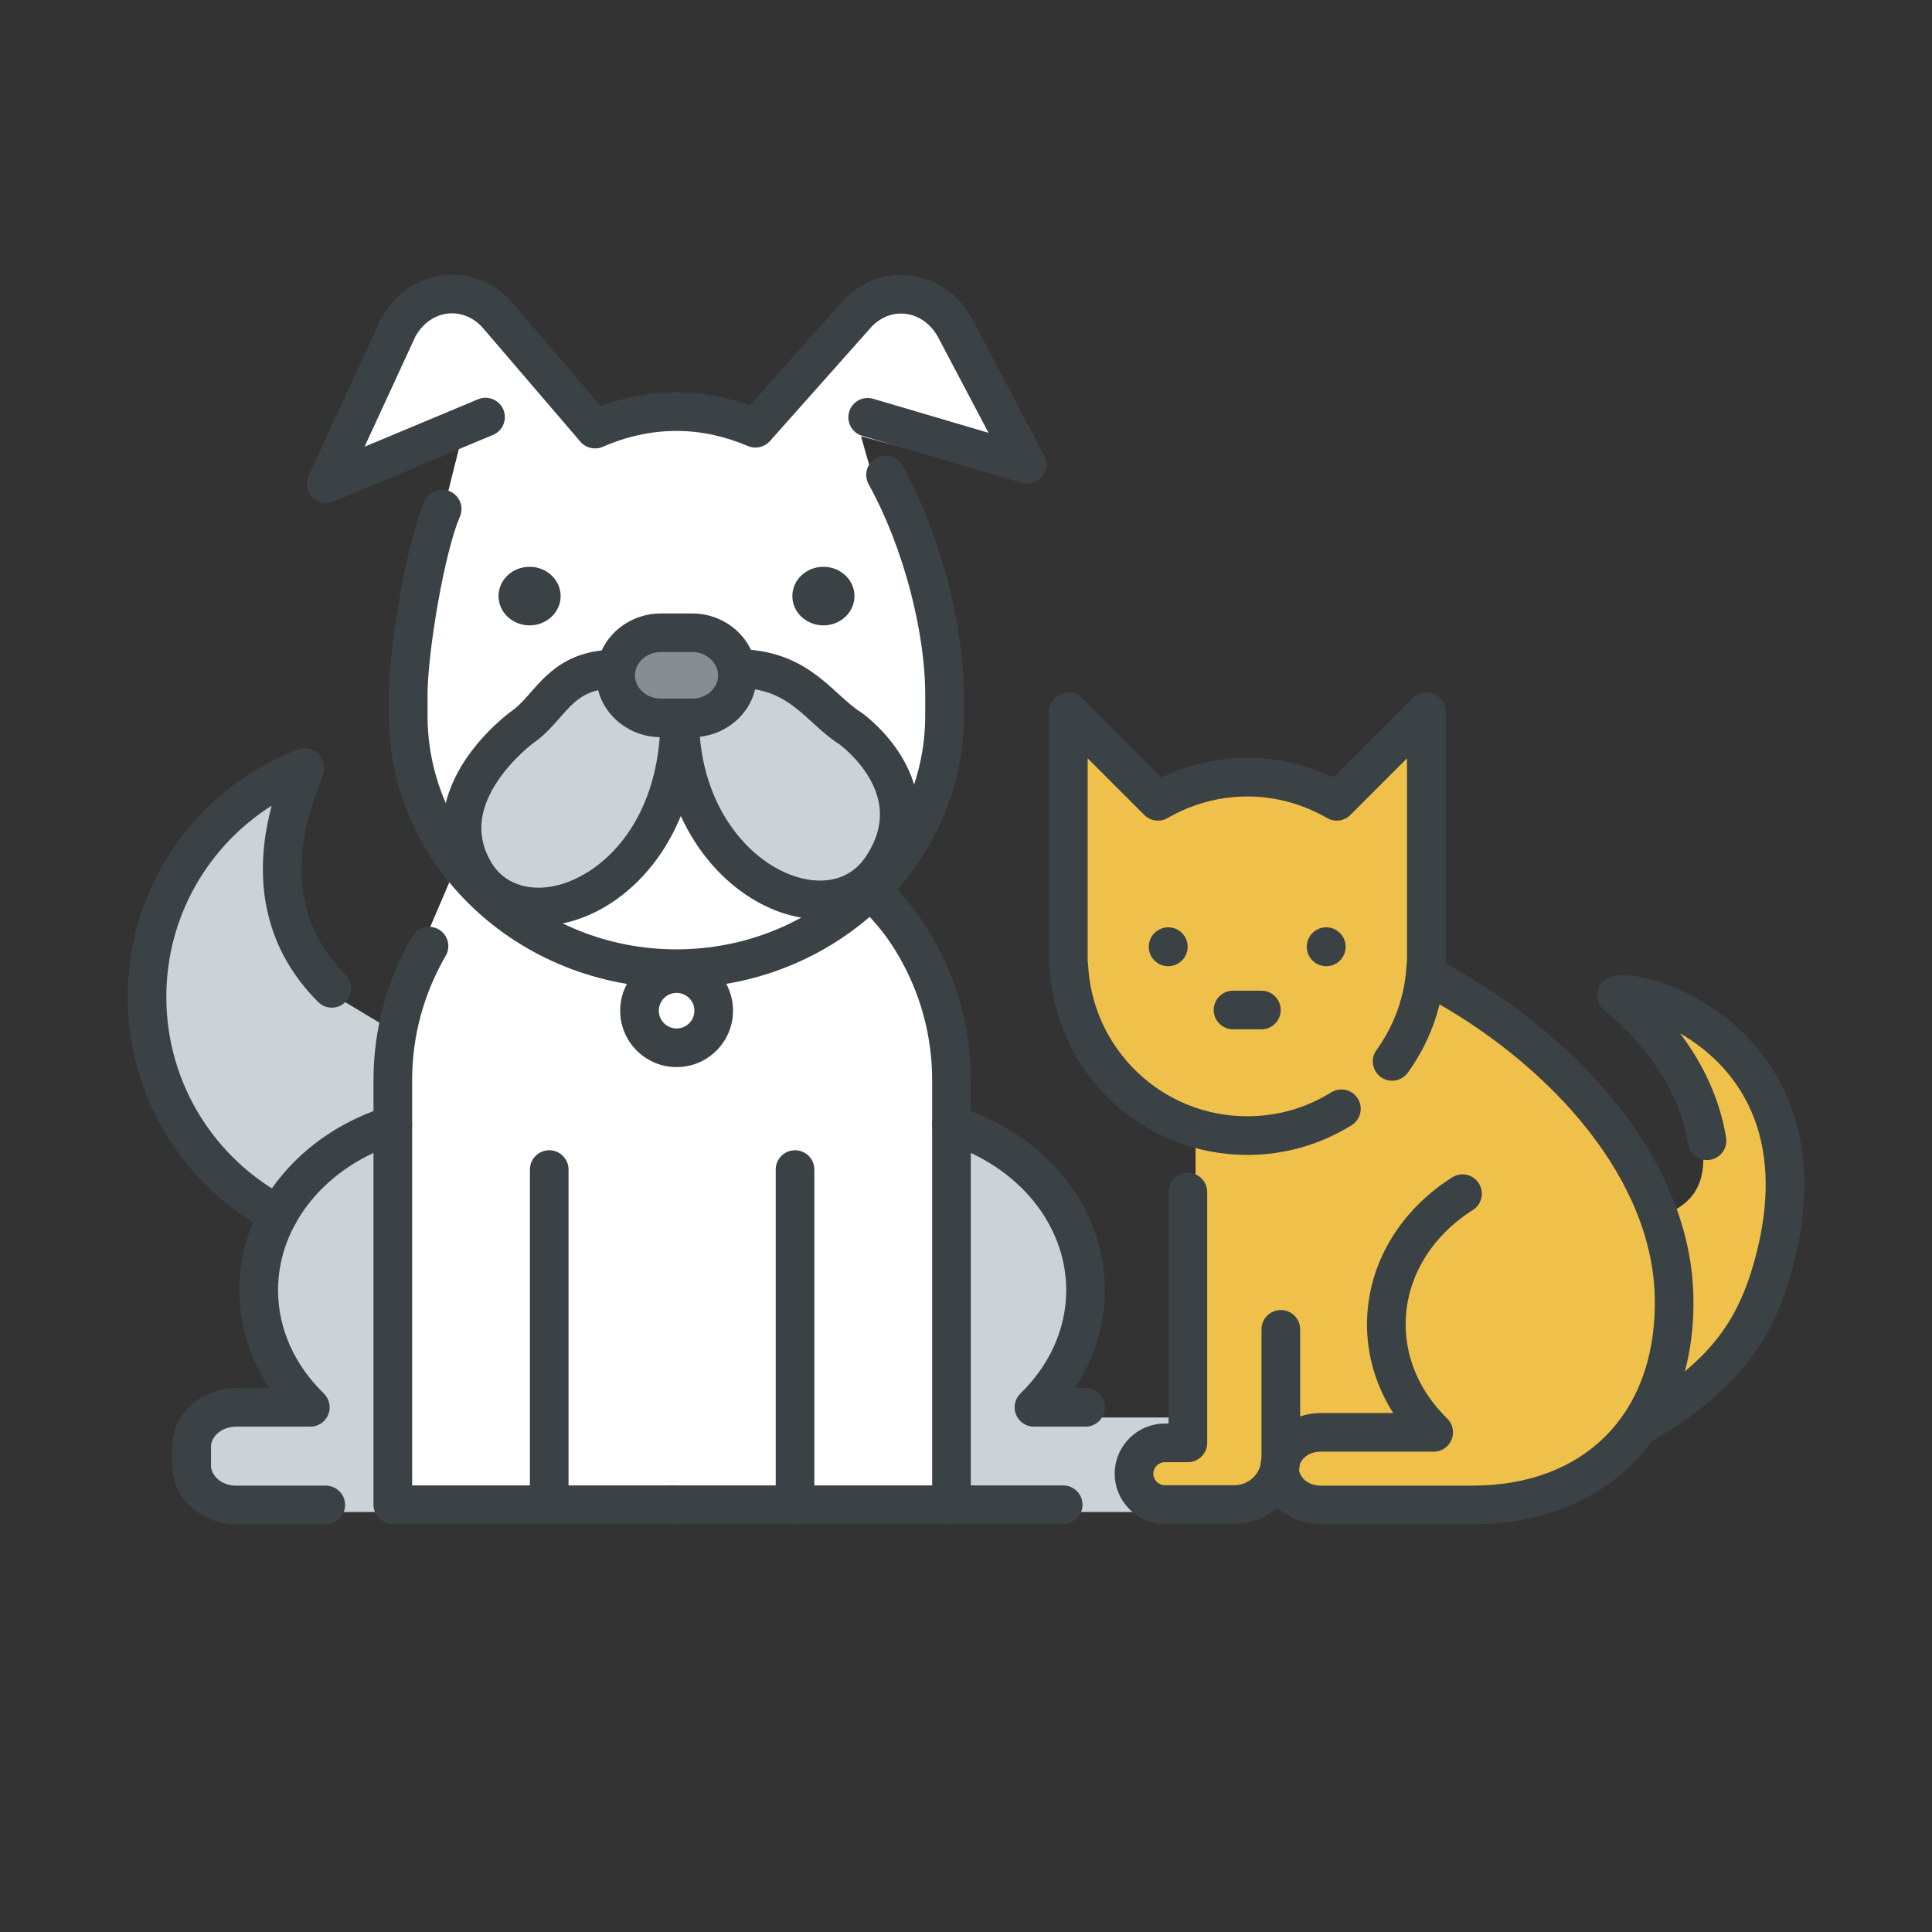 
<svg width="100" height="100" viewBox="0 0 100 100" fill="none" xmlns="http://www.w3.org/2000/svg">
<rect x="0" y="0" width="100" height="100" fill="#333333" stroke="none"/>
<path d="M23.369 45.408L20.109 53.017V78.016H48.913V58.995C48.913 57.727 48.804 54.429 48.37 51.386C47.935 48.343 46.014 46.495 45.109 45.951C45.833 45.589 47.5 43.56 48.37 38.343C49.239 33.125 46.92 29.285 45.652 26.386L44.565 22.582L52.717 24.756C51.812 22.401 49.782 17.473 48.913 16.603C47.826 15.517 45.109 14.973 44.565 15.517C44.13 15.951 40.398 20.408 38.587 22.582C38.225 22.401 36.956 22.038 34.782 22.038C32.609 22.038 30.616 22.401 29.891 22.582C28.804 20.589 26.087 16.386 23.913 15.517C21.739 14.647 20.471 15.879 20.109 16.603L17.391 24.756L23.913 22.582L22.282 29.103C21.196 33.451 20.652 36.169 20.652 38.886C20.652 41.06 22.464 44.14 23.369 45.408Z" fill="white"/>
<path d="M10.401 73.913L15.292 73.37C14.205 72.102 12.249 68.804 13.118 65.761C13.625 63.987 13.911 63.234 14.06 62.987C12.558 62.387 9.612 60.677 8.771 58.152C7.684 54.891 6.597 48.913 9.314 45.109C11.488 42.065 14.205 40.58 15.292 40.217C14.568 41.848 13.336 45.652 14.205 47.826C15.075 50 17.104 51.268 17.466 51.63L20.184 53.261V78.261H11.488C10.117 78.08 7.981 76.957 10.401 73.913Z" fill="#CCD3D7"/>
<path d="M52.792 59.783L48.988 58.152V78.261H58.696V76.331C58.696 75.027 60.507 74.701 61.413 74.701V73.37H53.879C54.242 73.007 55.184 71.63 56.053 69.022C56.923 66.413 54.242 61.413 52.792 59.783Z" fill="#CCD3D7"/>
<path d="M61.881 72.826V58.696C60.613 58.333 57.391 56.196 56.522 52.717C55.652 49.239 55.435 40.761 55.435 36.956L59.782 41.304C60.688 40.942 62.935 40.217 64.674 40.217C66.413 40.217 68.297 40.942 69.022 41.304L73.913 36.956V51.087C76.268 51.812 81.63 54.022 84.239 59.239C85.305 61.37 85.813 62.722 85.895 63.031C86.983 62.491 88.632 61.931 88.043 58.696C87.174 53.913 85.145 51.63 84.239 51.087C86.594 51.63 91.413 53.696 91.848 57.609C92.391 62.5 92.391 64.674 90.217 69.565C88.913 71.739 86.413 73.007 85.326 73.37C84.964 74.457 83.077 76.549 78.729 77.418C73.294 78.505 70.034 77.717 63.512 77.717H59.164V75.788C59.164 74.484 60.975 74.157 61.881 74.157V72.826Z" fill="#EFC14A"/>
<path fill-rule="evenodd" clip-rule="evenodd" d="M45.351 23.706C45.834 23.439 46.443 23.613 46.71 24.096C48.674 27.64 49.889 32.355 49.889 35.958V37.049C49.889 44.855 43.139 51.138 35.009 51.138C26.879 51.138 20.13 44.855 20.13 37.049V35.958C20.13 34.719 20.367 32.731 20.703 30.839C21.036 28.965 21.492 27.03 21.974 25.943C22.198 25.438 22.788 25.21 23.293 25.434C23.798 25.658 24.026 26.249 23.802 26.753C23.428 27.597 23.005 29.317 22.672 31.189C22.343 33.044 22.13 34.895 22.13 35.958V37.049C22.13 43.641 27.872 49.138 35.009 49.138C42.147 49.138 47.889 43.641 47.889 37.049V35.958C47.889 32.711 46.768 28.328 44.961 25.066C44.693 24.583 44.868 23.974 45.351 23.706Z" fill="#3B4246"/>
<path fill-rule="evenodd" clip-rule="evenodd" d="M19.731 16.485C21.145 13.889 24.478 13.414 26.465 15.618C26.47 15.624 26.476 15.63 26.481 15.636L31.092 21.015C32.33 20.56 33.65 20.305 35.021 20.305C36.352 20.305 37.622 20.552 38.819 20.982L43.573 15.634L43.575 15.632C45.553 13.419 48.886 13.906 50.309 16.492L50.317 16.508L54.041 23.565C54.229 23.921 54.185 24.354 53.931 24.665C53.676 24.977 53.26 25.105 52.874 24.991L44.627 22.559C44.098 22.402 43.795 21.846 43.951 21.317C44.107 20.787 44.663 20.484 45.193 20.64L51.166 22.402L48.553 17.45C47.754 16.007 46.071 15.842 45.067 16.963C45.067 16.964 45.066 16.964 45.066 16.965L39.851 22.831C39.566 23.152 39.108 23.255 38.713 23.087C37.537 22.588 36.305 22.305 35.021 22.305C33.69 22.305 32.404 22.599 31.201 23.126C30.798 23.303 30.326 23.195 30.04 22.861L24.971 16.948C23.956 15.831 22.291 16.003 21.502 17.415L18.869 23.122L24.746 20.666C25.256 20.453 25.841 20.693 26.054 21.203C26.267 21.712 26.027 22.298 25.517 22.511L17.27 25.958C16.89 26.117 16.451 26.026 16.165 25.73C15.879 25.433 15.804 24.991 15.977 24.616L19.701 16.545C19.71 16.525 19.721 16.505 19.731 16.485Z" fill="#3B4246"/>
<path d="M27.174 37.5L30.978 34.783H38.587L41.848 35.87L44.022 38.044L46.196 40.761V44.022L43.478 46.739L39.674 45.652L36.956 42.391L35.326 40.761L34.782 41.304L30.978 45.652L26.63 47.283L24.456 45.109L23.913 41.848L27.174 37.5Z" fill="#CCD3D7"/>
<path d="M35.831 37.158H34.2C32.916 37.158 31.863 36.166 31.863 34.955C31.863 33.744 32.916 32.751 34.2 32.751H35.831C37.114 32.751 38.167 33.744 38.167 34.955C38.179 36.166 37.126 37.158 35.831 37.158Z" fill="#878E92"/>
<path fill-rule="evenodd" clip-rule="evenodd" d="M34.2 33.751C33.412 33.751 32.863 34.351 32.863 34.955C32.863 35.559 33.412 36.158 34.2 36.158H35.831C36.636 36.158 37.173 35.556 37.167 34.964L37.167 34.955C37.167 34.351 36.618 33.751 35.831 33.751H34.2ZM34.147 38.158C32.65 38.135 31.32 37.132 30.959 35.723C30.351 35.865 29.952 36.148 29.603 36.478C29.387 36.682 29.202 36.893 28.986 37.139C28.913 37.223 28.836 37.31 28.753 37.403C28.451 37.741 28.087 38.125 27.624 38.446C27.618 38.45 27.609 38.457 27.596 38.466C27.568 38.488 27.524 38.522 27.468 38.568C27.355 38.659 27.192 38.797 27.002 38.976C26.618 39.336 26.141 39.846 25.738 40.455C24.932 41.675 24.511 43.128 25.452 44.676C26.282 46.042 28.227 46.438 30.299 45.214C32.139 44.127 33.876 41.789 34.147 38.158ZM27.043 37.631L26.457 36.821C26.464 36.816 26.471 36.811 26.478 36.806C26.741 36.626 26.979 36.387 27.261 36.071C27.318 36.008 27.378 35.939 27.441 35.867C27.669 35.606 27.938 35.3 28.229 35.025C28.927 34.364 29.815 33.816 31.144 33.666C31.67 32.521 32.873 31.751 34.2 31.751H35.831C37.146 31.751 38.339 32.508 38.873 33.637C40.362 33.773 41.428 34.321 42.292 34.972C42.707 35.284 43.079 35.624 43.403 35.92C43.452 35.964 43.499 36.008 43.545 36.049C43.918 36.388 44.228 36.656 44.554 36.861C44.569 36.87 44.584 36.88 44.599 36.891L44.022 37.707C44.599 36.891 44.599 36.89 44.599 36.891L44.601 36.892L44.603 36.893L44.608 36.897L44.623 36.908C44.636 36.917 44.652 36.929 44.672 36.944C44.712 36.974 44.767 37.017 44.833 37.071C44.966 37.178 45.147 37.333 45.353 37.532C45.762 37.926 46.286 38.51 46.72 39.253C47.154 39.998 47.512 40.929 47.543 42.002C47.575 43.087 47.271 44.25 46.486 45.435C45.632 46.724 44.36 47.417 42.968 47.554C41.599 47.688 40.158 47.284 38.87 46.482C37.407 45.57 36.1 44.123 35.24 42.236C34.353 44.398 32.923 45.987 31.317 46.936C28.707 48.477 25.359 48.373 23.743 45.715C22.238 43.239 23.041 40.91 24.069 39.353C24.583 38.575 25.176 37.947 25.633 37.518C25.863 37.302 26.063 37.132 26.208 37.014C26.28 36.956 26.34 36.91 26.382 36.877C26.403 36.861 26.42 36.848 26.433 36.839L26.449 36.827L26.454 36.823L26.457 36.821C26.457 36.821 26.457 36.821 27.043 37.631ZM36.225 38.136C36.501 41.388 38.135 43.667 39.928 44.784C40.918 45.401 41.924 45.647 42.773 45.563C43.597 45.483 44.314 45.092 44.819 44.33C45.392 43.465 45.563 42.706 45.544 42.061C45.525 41.404 45.305 40.798 44.992 40.261C44.678 39.723 44.286 39.282 43.964 38.971C43.805 38.818 43.668 38.701 43.573 38.624C43.526 38.586 43.49 38.558 43.468 38.541L43.458 38.534C42.981 38.23 42.566 37.862 42.201 37.53C42.149 37.483 42.099 37.438 42.049 37.392C41.72 37.093 41.422 36.821 41.089 36.57C40.552 36.165 39.937 35.826 39.086 35.68C38.774 37.008 37.598 37.978 36.225 38.136ZM27.631 38.44C27.631 38.44 27.631 38.44 27.631 38.44V38.44Z" fill="#3B4246"/>
<path d="M27.411 32.369C28.299 32.369 29.018 31.69 29.018 30.853C29.018 30.015 28.299 29.337 27.411 29.337C26.523 29.337 25.803 30.015 25.803 30.853C25.803 31.69 26.523 32.369 27.411 32.369Z" fill="#3B4246"/>
<path d="M42.62 32.369C43.508 32.369 44.228 31.69 44.228 30.853C44.228 30.015 43.508 29.337 42.62 29.337C41.732 29.337 41.012 30.015 41.012 30.853C41.012 31.69 41.732 32.369 42.62 32.369Z" fill="#3B4246"/>
<path fill-rule="evenodd" clip-rule="evenodd" d="M22.708 48.106C23.186 48.383 23.348 48.996 23.07 49.473C21.964 51.373 21.332 53.571 21.332 55.91V76.886H34.79C35.342 76.886 35.79 77.334 35.79 77.886C35.79 78.438 35.342 78.886 34.79 78.886H20.332C19.779 78.886 19.332 78.438 19.332 77.886V55.91C19.332 53.206 20.064 50.662 21.341 48.467C21.619 47.99 22.231 47.828 22.708 48.106Z" fill="#3B4246"/>
<path fill-rule="evenodd" clip-rule="evenodd" d="M21.287 57.927C21.45 58.455 21.155 59.015 20.627 59.178C16.919 60.326 14.392 63.353 14.392 66.782C14.392 68.804 15.275 70.682 16.761 72.126C17.052 72.41 17.143 72.842 16.99 73.219C16.837 73.596 16.471 73.843 16.064 73.843H12.235C11.386 73.843 10.922 74.429 10.922 74.867V75.873C10.922 76.311 11.386 76.897 12.235 76.897H16.862C17.414 76.897 17.862 77.345 17.862 77.897C17.862 78.45 17.414 78.897 16.862 78.897H12.235C10.539 78.897 8.922 77.656 8.922 75.873V74.867C8.922 73.084 10.539 71.843 12.235 71.843H13.941C12.964 70.364 12.392 68.635 12.392 66.782C12.392 62.3 15.671 58.618 20.036 57.268C20.564 57.105 21.124 57.4 21.287 57.927Z" fill="#3B4246"/>
<path fill-rule="evenodd" clip-rule="evenodd" d="M28.428 59.536C28.98 59.536 29.428 59.984 29.428 60.536V77.886C29.428 78.438 28.98 78.886 28.428 78.886C27.876 78.886 27.428 78.438 27.428 77.886V60.536C27.428 59.984 27.876 59.536 28.428 59.536Z" fill="#3B4246"/>
<path fill-rule="evenodd" clip-rule="evenodd" d="M44.637 45.666C45.025 45.272 45.658 45.268 46.052 45.655C46.908 46.499 47.647 47.437 48.24 48.47C49.516 50.664 50.248 53.207 50.248 55.91V77.886C50.248 78.438 49.8 78.886 49.248 78.886H34.79C34.237 78.886 33.79 78.438 33.79 77.886C33.79 77.334 34.237 76.886 34.79 76.886H48.248V55.91C48.248 53.571 47.615 51.373 46.51 49.473L46.506 49.467L46.506 49.467C46.012 48.604 45.387 47.808 44.648 47.08C44.254 46.692 44.25 46.059 44.637 45.666Z" fill="#3B4246"/>
<path fill-rule="evenodd" clip-rule="evenodd" d="M48.248 77.886C48.248 77.334 48.695 76.886 49.248 76.886H55.031C55.583 76.886 56.031 77.334 56.031 77.886C56.031 78.438 55.583 78.886 55.031 78.886H49.248C48.695 78.886 48.248 78.438 48.248 77.886Z" fill="#3B4246"/>
<path fill-rule="evenodd" clip-rule="evenodd" d="M48.292 57.927C48.456 57.4 49.016 57.105 49.543 57.268C53.908 58.618 57.187 62.3 57.187 66.782C57.187 68.635 56.615 70.364 55.638 71.843H56.187C56.74 71.843 57.187 72.291 57.187 72.843C57.187 73.395 56.74 73.843 56.187 73.843H53.516C53.108 73.843 52.742 73.596 52.589 73.219C52.436 72.842 52.527 72.41 52.819 72.126C54.304 70.682 55.187 68.804 55.187 66.782C55.187 63.353 52.66 60.326 48.952 59.178C48.424 59.015 48.129 58.455 48.292 57.927Z" fill="#3B4246"/>
<path fill-rule="evenodd" clip-rule="evenodd" d="M41.151 59.536C41.703 59.536 42.151 59.984 42.151 60.536V77.886C42.151 78.438 41.703 78.886 41.151 78.886C40.599 78.886 40.151 78.438 40.151 77.886V60.536C40.151 59.984 40.599 59.536 41.151 59.536Z" fill="#3B4246"/>
<path fill-rule="evenodd" clip-rule="evenodd" d="M16.371 38.926C16.646 39.13 16.797 39.46 16.772 39.801C16.759 39.976 16.699 40.147 16.679 40.203C16.678 40.206 16.677 40.209 16.676 40.211C16.645 40.301 16.604 40.409 16.563 40.516L16.554 40.539C16.47 40.76 16.365 41.035 16.254 41.363C16.024 42.042 15.775 42.934 15.664 43.938C15.444 45.932 15.767 48.334 17.881 50.449C18.272 50.839 18.272 51.473 17.881 51.863C17.491 52.254 16.858 52.254 16.467 51.863C13.805 49.201 13.41 46.126 13.676 43.719C13.758 42.976 13.902 42.294 14.062 41.701C10.783 43.776 8.609 47.434 8.609 51.596C8.609 56.103 11.143 60.014 14.875 61.976C15.364 62.233 15.552 62.838 15.295 63.327C15.038 63.815 14.433 64.003 13.944 63.746C9.579 61.452 6.609 56.873 6.609 51.596C6.609 45.755 10.266 40.765 15.417 38.794C15.737 38.672 16.096 38.722 16.371 38.926ZM14.802 39.508C14.803 39.508 14.802 39.511 14.799 39.52C14.801 39.512 14.802 39.508 14.802 39.508Z" fill="#3B4246"/>
<path fill-rule="evenodd" clip-rule="evenodd" d="M35.021 51.393C34.513 51.393 34.101 51.804 34.101 52.313C34.101 52.821 34.513 53.233 35.021 53.233C35.529 53.233 35.941 52.821 35.941 52.313C35.941 51.804 35.529 51.393 35.021 51.393ZM32.101 52.313C32.101 50.7 33.408 49.393 35.021 49.393C36.634 49.393 37.941 50.7 37.941 52.313C37.941 53.925 36.634 55.233 35.021 55.233C33.408 55.233 32.101 53.925 32.101 52.313Z" fill="#3B4246"/>
<path fill-rule="evenodd" clip-rule="evenodd" d="M72.89 49.994C73.142 49.502 73.745 49.309 74.237 49.561C80.371 52.711 86.796 58.731 87.578 65.969L87.579 65.975C87.628 66.46 87.653 66.945 87.653 67.441C87.653 70.837 86.548 73.721 84.509 75.758C82.47 77.795 79.586 78.897 76.197 78.897H68.367C66.774 78.897 65.239 77.725 65.239 76.035V76.001C65.239 74.295 66.778 73.138 68.367 73.138H72.112C71.257 71.793 70.756 70.231 70.756 68.552C70.756 65.372 72.526 62.611 75.165 60.94C75.632 60.645 76.249 60.784 76.545 61.251C76.84 61.717 76.701 62.335 76.235 62.63C74.085 63.99 72.756 66.157 72.756 68.552C72.756 70.4 73.559 72.106 74.907 73.423C75.197 73.707 75.287 74.139 75.134 74.516C74.98 74.892 74.614 75.138 74.208 75.138H68.367C67.618 75.138 67.239 75.647 67.239 76.001V76.035C67.239 76.381 67.623 76.897 68.367 76.897H76.197C79.147 76.897 81.491 75.947 83.095 74.343C84.7 72.74 85.653 70.396 85.653 67.441C85.653 67.013 85.632 66.597 85.589 66.181C84.913 59.934 79.217 54.366 73.323 51.34C72.832 51.088 72.638 50.485 72.89 49.994Z" fill="#3B4246"/>
<path fill-rule="evenodd" clip-rule="evenodd" d="M54.914 35.913C55.288 35.758 55.718 35.844 56.004 36.13L60.121 40.246C61.462 39.599 62.964 39.226 64.561 39.226C66.159 39.226 67.661 39.599 69.002 40.246L73.119 36.13C73.405 35.844 73.835 35.758 74.209 35.913C74.582 36.068 74.826 36.432 74.826 36.837V49.976C74.826 50.071 74.813 50.163 74.788 50.25C74.647 52.215 73.952 54.02 72.868 55.523C72.544 55.971 71.919 56.072 71.471 55.749C71.023 55.426 70.922 54.801 71.245 54.353C72.155 53.092 72.722 51.576 72.804 49.926C72.807 49.87 72.814 49.815 72.826 49.762V39.251L69.895 42.182C69.575 42.502 69.081 42.567 68.689 42.341C67.466 41.637 66.064 41.226 64.561 41.226C63.059 41.226 61.657 41.637 60.434 42.341C60.042 42.567 59.548 42.502 59.228 42.182L56.297 39.251V49.762C56.308 49.815 56.316 49.87 56.319 49.927C56.535 54.303 60.137 57.778 64.561 57.778C66.162 57.778 67.645 57.325 68.902 56.541C69.371 56.249 69.988 56.393 70.28 56.861C70.572 57.33 70.428 57.947 69.96 58.239C68.394 59.214 66.547 59.778 64.561 59.778C59.138 59.778 54.714 55.576 54.335 50.25C54.31 50.163 54.297 50.071 54.297 49.976V36.837C54.297 36.432 54.54 36.068 54.914 35.913Z" fill="#3B4246"/>
<path fill-rule="evenodd" clip-rule="evenodd" d="M61.485 60.705C62.037 60.705 62.485 61.152 62.485 61.705V74.682C62.485 75.234 62.037 75.682 61.485 75.682H60.293C59.967 75.682 59.697 75.951 59.697 76.278C59.697 76.605 59.967 76.874 60.293 76.874H63.89C64.659 76.874 65.296 76.243 65.296 75.468V68.806C65.296 68.254 65.744 67.806 66.296 67.806C66.849 67.806 67.296 68.254 67.296 68.806V75.468C67.296 77.354 65.758 78.874 63.89 78.874H60.293C58.862 78.874 57.697 77.709 57.697 76.278C57.697 74.847 58.862 73.682 60.293 73.682H60.485V61.705C60.485 61.152 60.932 60.705 61.485 60.705Z" fill="#3B4246"/>
<path fill-rule="evenodd" clip-rule="evenodd" d="M62.821 52.278C62.821 51.725 63.269 51.278 63.821 51.278H65.29C65.842 51.278 66.29 51.725 66.29 52.278C66.29 52.83 65.842 53.278 65.29 53.278H63.821C63.269 53.278 62.821 52.83 62.821 52.278Z" fill="#3B4246"/>
<path d="M60.467 50.011C61.023 50.011 61.473 49.56 61.473 49.005C61.473 48.449 61.023 47.998 60.467 47.998C59.911 47.998 59.461 48.449 59.461 49.005C59.461 49.56 59.911 50.011 60.467 50.011Z" fill="#3B4246"/>
<path d="M68.644 50.011C69.2 50.011 69.651 49.56 69.651 49.005C69.651 48.449 69.2 47.998 68.644 47.998C68.089 47.998 67.638 48.449 67.638 49.005C67.638 49.56 68.089 50.011 68.644 50.011Z" fill="#3B4246"/>
<path fill-rule="evenodd" clip-rule="evenodd" d="M90.061 53.306C92.602 55.688 94.409 59.679 92.753 65.739L92.753 65.741C92.223 67.66 91.492 69.257 90.298 70.713C89.112 72.158 87.513 73.41 85.325 74.709C84.85 74.991 84.236 74.835 83.954 74.36C83.672 73.885 83.829 73.271 84.304 72.989C86.384 71.755 87.769 70.642 88.751 69.444C89.725 68.257 90.348 66.934 90.824 65.21C92.291 59.843 90.675 56.623 88.693 54.766C88.138 54.245 87.545 53.823 86.965 53.49C88.136 55.047 89.021 56.873 89.341 58.887C89.428 59.432 89.056 59.945 88.511 60.032C87.965 60.119 87.453 59.747 87.366 59.201C86.93 56.461 85.178 54.026 83.039 52.291C82.759 52.064 82.623 51.704 82.683 51.349C82.743 50.994 82.989 50.698 83.327 50.575C83.563 50.489 83.808 50.47 83.999 50.469C84.207 50.468 84.432 50.489 84.664 50.525C85.129 50.596 85.676 50.739 86.261 50.956C87.431 51.389 88.819 52.142 90.061 53.306Z" fill="#3B4246"/>
</svg>
